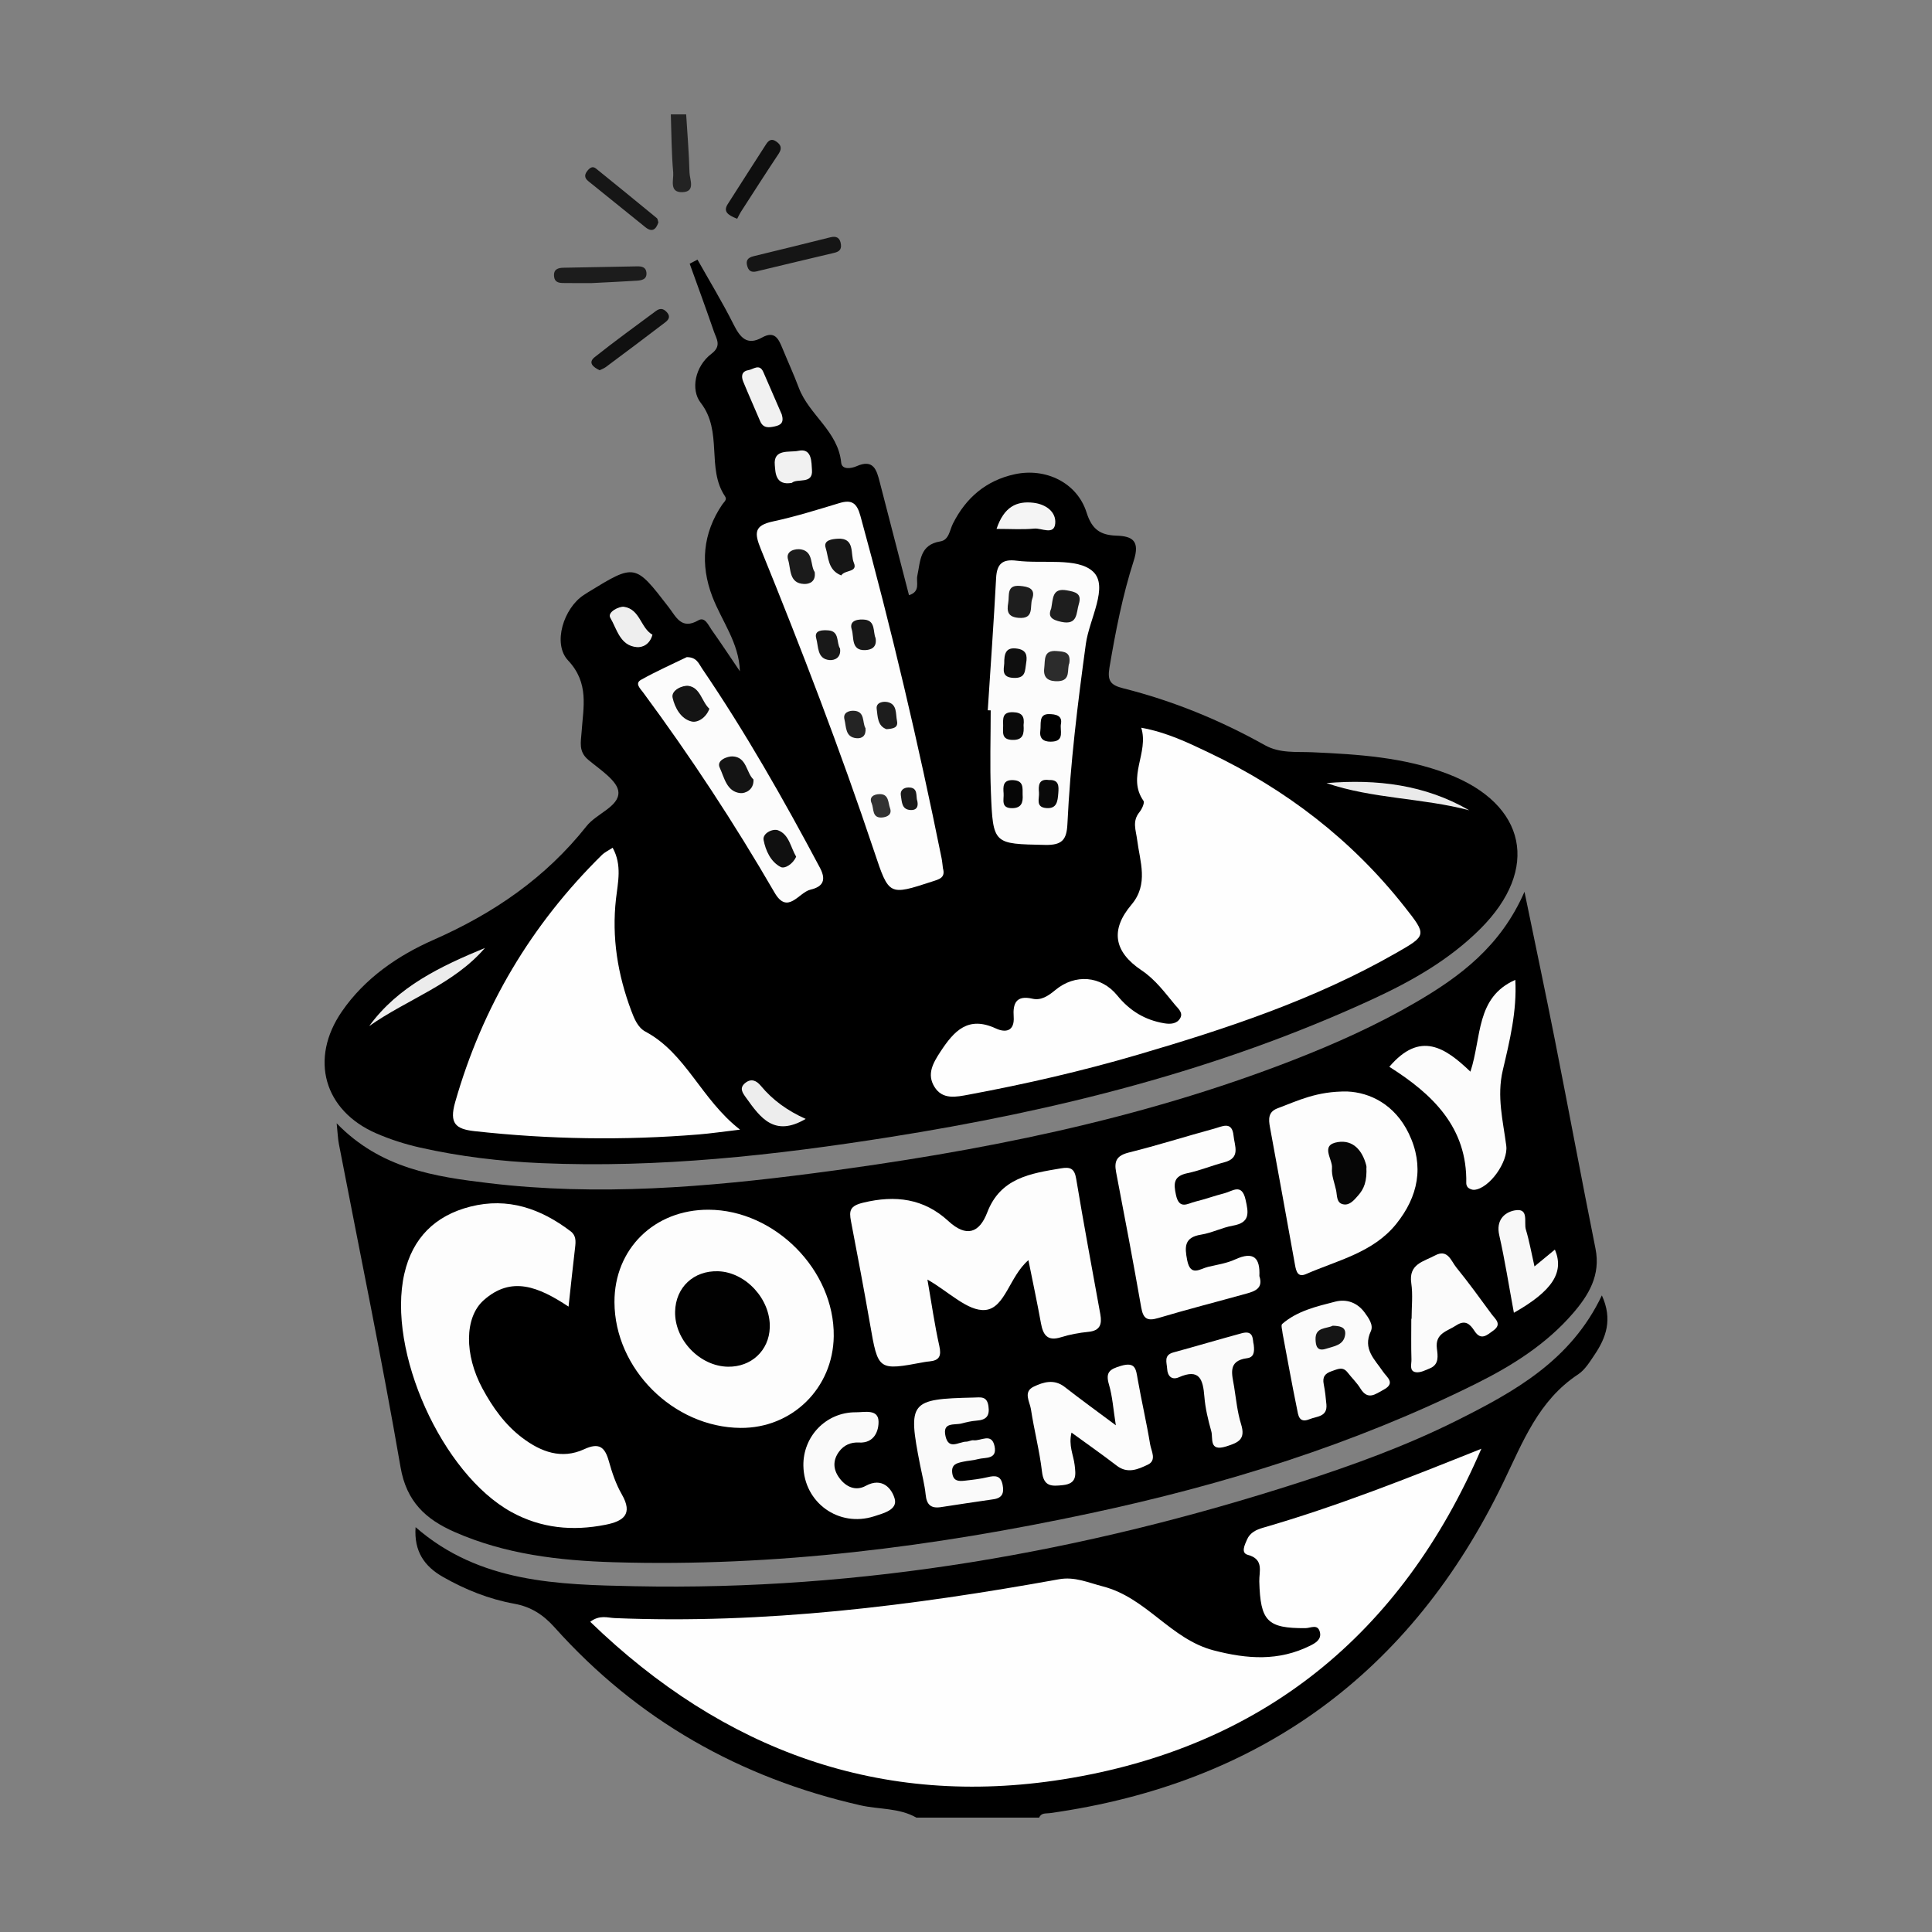 <?xml version="1.0" encoding="iso-8859-1"?>
<!-- Generator: Adobe Illustrator 27.0.0, SVG Export Plug-In . SVG Version: 6.00 Build 0)  -->
<svg version="1.1" id="Layer_1" xmlns="http://www.w3.org/2000/svg" xmlns:xlink="http://www.w3.org/1999/xlink" x="0px" y="0px"
	 viewBox="0 0 500 500" style="enable-background:new 0 0 500 500;" xml:space="preserve">
<rect x="0" y="0" width="500" height="500" fill="#808080" stroke="none"/>
<g>
	<path d="M237.159,470.399c-4.487-2.559-9.651-2.091-14.468-3.185c-31.218-7.089-57.781-22.167-79.164-46.049
		c-2.956-3.301-6.141-5.346-10.446-6.124c-6.546-1.183-12.659-3.641-18.444-6.934c-4.796-2.73-7.521-6.594-7.086-12.877
		c16.573,14.479,36.937,14.877,56.722,15.285c58.912,1.214,116.209-8.853,172.186-26.923c13.836-4.466,27.473-9.426,40.493-15.933
		c15.024-7.509,29.619-15.574,37.61-32.413c2.839,6.23,1.094,10.944-1.919,15.407c-1.225,1.815-2.471,3.872-4.228,5.031
		c-10.256,6.773-14.273,17.423-19.364,27.964c-23.771,49.225-62.97,77.95-117.325,85.588c-1.031,0.145-2.247-0.148-2.792,1.164
		C258.342,470.399,247.75,470.399,237.159,470.399z"/>
	<path style="fill:#232323;" d="M177.579,29.601c0.308,5.013,0.734,10.023,0.862,15.04c0.048,1.856,1.674,5.03-1.919,5.097
		c-3.417,0.064-2.134-3.278-2.296-5.089c-0.448-4.995-0.444-10.03-0.619-15.048C174.931,29.601,176.255,29.601,177.579,29.601z"/>
	<path d="M191.482,173.724c-0.198-7.35-4.692-12.952-7.137-19.346c-3.158-8.259-2.481-16.344,2.563-23.796
		c0.495-0.731,1.329-1.241,0.729-2.132c-4.892-7.265-0.48-16.747-6.312-24.233c-2.605-3.344-1.509-9.402,2.819-12.678
		c2.68-2.028,1.274-3.824,0.616-5.736c-2.021-5.876-4.171-11.709-6.271-17.558c0.673-0.351,1.346-0.701,2.02-1.052
		c3.135,5.572,6.465,11.047,9.33,16.754c1.691,3.368,3.458,5.595,7.362,3.413c3.232-1.806,4.246,0.238,5.236,2.648
		c1.419,3.458,2.983,6.86,4.297,10.356c2.638,7.016,10.165,11.206,10.966,19.364c0.19,1.938,2.689,1.499,3.949,0.938
		c4.428-1.97,5.22,0.964,6.028,4.094c2.508,9.72,5.025,19.437,7.571,29.279c3.062-0.953,1.796-3.386,2.153-5.039
		c0.82-3.801,0.591-8.014,5.957-8.887c2.258-0.367,2.398-2.891,3.269-4.622c3.359-6.671,8.566-11.128,15.939-12.747
		c8.049-1.767,16.191,2.162,18.634,9.887c1.388,4.391,3.564,5.861,7.771,5.998c4.096,0.134,6.099,1.336,4.44,6.485
		c-2.895,8.981-4.705,18.304-6.285,27.652c-0.584,3.457,0.311,4.55,3.57,5.369c12.863,3.235,25.066,8.234,36.642,14.712
		c3.894,2.179,8.149,1.651,12.269,1.835c11.918,0.532,23.793,1.279,35.074,5.604c20.411,7.826,23.899,24.658,8.428,40.098
		c-8.091,8.074-17.85,13.583-28.089,18.3c-39.722,18.298-81.704,28.783-124.699,35.584c-29.866,4.725-59.868,8.052-90.198,6.754
		c-10.591-0.453-21.095-1.71-31.434-4.037c-3.841-0.865-7.661-2.089-11.273-3.653c-13.603-5.89-17.37-19.316-8.947-31.55
		c5.949-8.642,14.546-14.507,23.711-18.542c15.606-6.872,29.032-16.076,39.617-29.438c2.576-3.251,8.388-5.049,8.249-8.748
		c-0.11-2.926-4.811-5.895-7.822-8.432c-2.558-2.156-1.886-4.567-1.708-7.194c0.435-6.418,2.018-12.631-3.502-18.513
		c-4.096-4.364-1.097-13.579,4.063-16.92c0.37-0.239,0.734-0.487,1.11-0.717c12.162-7.457,12.152-7.45,20.884,3.889
		c1.908,2.478,3.28,5.908,7.663,3.373c1.706-0.987,2.566,1.236,3.397,2.408C186.644,166.494,189.04,170.125,191.482,173.724z"/>
	<path d="M87.127,290.711c11.418,11.757,25.371,13.805,39.365,15.483c28.253,3.388,56.357,1.062,84.409-2.608
		c42.252-5.528,83.879-13.696,123.762-29.236c10.881-4.24,21.522-9.007,31.634-14.884c11.577-6.728,22.086-14.562,28.238-28.675
		c2.83,13.766,5.456,26.149,7.909,38.565c3.541,17.92,6.875,35.881,10.467,53.791c1.379,6.874-1.763,12.036-5.86,16.771
		c-6.89,7.963-15.68,13.505-24.988,18.139c-31.725,15.795-65.316,26.192-99.855,33.572c-40.642,8.684-81.691,13.919-123.366,12.675
		c-14.154-0.423-28.139-2.055-41.285-7.865c-7.37-3.258-12.356-7.802-13.894-16.714c-4.827-27.973-10.585-55.785-15.961-83.664
		C87.453,294.776,87.413,293.45,87.127,290.711z"/>
	<path style="fill:#151515;" d="M196.466,70.067c-1.624,0.498-2.551,0.368-3.012-0.993c-0.539-1.591-0.023-2.388,1.621-2.781
		c6.621-1.583,13.223-3.246,19.83-4.883c1.576-0.391,2.495,0.125,2.723,1.81c0.188,1.389-0.508,1.928-1.738,2.217
		C209.26,66.995,202.639,68.591,196.466,70.067z"/>
	<path style="fill:#1C1C1C;" d="M153.15,73.262c-1.771,0-4.622,0.033-7.473-0.017c-1.105-0.019-2.151-0.242-2.286-1.708
		c-0.171-1.841,0.986-2.217,2.414-2.248c6.36-0.136,12.72-0.247,19.081-0.358c1.148-0.02,2.268,0.179,2.407,1.573
		c0.183,1.835-1.228,2.057-2.547,2.142C161.244,72.872,157.738,73.025,153.15,73.262z"/>
	<path style="fill:#161616;" d="M170.385,57.569c-0.617,1.833-1.617,2.631-3.347,1.241c-4.938-3.967-9.854-7.959-14.788-11.931
		c-1.087-0.875-1.001-1.753-0.168-2.753c0.62-0.744,1.306-1.197,2.162-0.506c5.264,4.251,10.51,8.525,15.734,12.825
		C170.25,56.668,170.262,57.206,170.385,57.569z"/>
	<path style="fill:#0F0F0F;" d="M190.783,56.614c-2.541-0.973-3.622-1.928-2.466-3.756c3.273-5.179,6.618-10.311,9.913-15.477
		c0.673-1.055,1.429-1.6,2.62-0.789c1.235,0.841,1.619,1.763,0.674,3.184c-3.273,4.92-6.46,9.896-9.661,14.864
		C191.387,55.377,191.017,56.182,190.783,56.614z"/>
	<path style="fill:#101010;" d="M155.182,95.817c-1.691-0.805-3.067-1.961-1.279-3.389c5.16-4.12,10.53-7.978,15.827-11.926
		c1.006-0.75,1.889-0.756,2.838,0.283c1.105,1.21,0.388,2.027-0.465,2.679c-5.074,3.88-10.19,7.706-15.31,11.526
		C156.296,95.362,155.677,95.568,155.182,95.817z"/>
	<path style="fill:#FEFEFE;" d="M383.372,374.931c-20.669,48.093-56.814,77.386-108.207,85.554
		c-47.134,7.492-87.907-7.367-122.416-40.773c2.477-1.853,4.49-1.029,6.314-0.953c38.764,1.603,76.963-3.17,114.981-10.046
		c4.081-0.738,7.512,0.848,11.368,1.846c11.351,2.938,17.511,13.651,28.695,16.56c8.738,2.273,16.815,2.819,24.941-1.207
		c1.321-0.655,2.962-1.57,2.561-3.427c-0.505-2.342-2.397-1.126-3.779-1.119c-9.877,0.051-11.646-1.816-11.927-12.095
		c-0.07-2.546,1.296-5.728-2.972-6.878c-1.849-0.499-0.812-2.56-0.198-3.971c0.792-1.821,2.45-2.557,4.119-3.039
		C346.085,389.825,364.64,382.45,383.372,374.931z"/>
	<path style="fill:#FEFEFE;" d="M295.354,188.338c6.628,1.19,12.154,3.888,17.663,6.513c19.795,9.433,36.787,22.473,50.418,39.737
		c5.899,7.471,5.865,7.484-2.219,12.103c-20.993,11.995-43.748,19.523-66.796,26.282c-14.368,4.214-28.948,7.564-43.669,10.307
		c-3.321,0.619-6.853,1.414-8.954-2.062c-1.949-3.224-0.387-6.039,1.585-9.043c3.562-5.426,7.166-9.341,14.364-6.004
		c2.366,1.097,4.867,0.846,4.593-3.057c-0.234-3.338,0.575-5.65,4.87-4.648c2.218,0.517,4.084-0.728,5.906-2.244
		c5.092-4.234,11.843-3.745,16.036,1.408c3.261,4.008,7.198,6.367,12.165,7.197c1.56,0.261,3.272,0.185,4.133-1.351
		c0.783-1.399-0.535-2.443-1.324-3.391c-2.664-3.203-5.097-6.564-8.687-8.965c-7.197-4.813-8.124-10.486-2.623-16.988
		c4.506-5.326,2.188-11.175,1.494-16.677c-0.339-2.682-1.36-4.879,0.582-7.278c0.638-0.788,1.391-2.421,1.035-2.93
		C291.586,201.035,297.384,194.842,295.354,188.338z"/>
	<path style="fill:#FEFEFE;" d="M158.553,219.396c2.479,4.485,1.346,8.991,0.87,13.184c-1.145,10.077,0.442,19.636,3.95,29.006
		c0.785,2.098,1.713,4.351,3.648,5.386c10.572,5.652,14.387,17.514,24.501,25.379c-4.387,0.517-7.506,0.981-10.641,1.238
		c-19.388,1.587-38.748,1.294-58.088-0.849c-4.85-0.537-6.569-1.978-4.999-7.489c7.047-24.724,19.707-45.976,37.964-63.973
		C156.496,220.551,157.499,220.094,158.553,219.396z"/>
	<path style="fill:#FDFDFD;" d="M244.032,224.703c0.703,2.468-0.929,2.831-2.771,3.431c-11.239,3.664-11.184,3.693-14.977-7.651
		c-8.853-26.477-18.862-52.527-29.381-78.375c-1.714-4.211-1.733-6.118,3.142-7.161c5.794-1.24,11.479-3.022,17.159-4.74
		c3.253-0.984,4.551-0.037,5.476,3.326c8.05,29.27,14.979,58.8,20.998,88.549C243.852,222.945,243.913,223.829,244.032,224.703z"/>
	<path style="fill:#FCFCFC;" d="M255.631,183.819c0.737-11.412,1.559-22.819,2.162-34.238c0.194-3.682,1.665-4.941,5.315-4.473
		c6.757,0.865,15.709-0.906,19.735,2.789c4.199,3.854-0.946,12.308-1.829,18.763c-2.119,15.479-4.026,30.975-4.767,46.582
		c-0.193,4.07-1.348,5.518-5.785,5.422c-13.352-0.287-13.476-0.043-14.02-13.705c-0.28-7.028-0.049-14.076-0.049-21.116
		C256.139,183.835,255.885,183.827,255.631,183.819z"/>
	<path style="fill:#FCFCFC;" d="M177.732,170.064c2.585,0.006,3.09,1.667,3.916,2.88c11.28,16.571,21.158,33.963,30.562,51.652
		c1.959,3.685,0.164,5.022-2.502,5.659c-2.977,0.712-5.865,6.594-9.236,0.778c-10.385-17.916-21.73-35.193-34.04-51.841
		c-0.731-0.989-2.208-2.32-0.534-3.259C169.901,173.686,174.121,171.826,177.732,170.064z"/>
	<path style="fill:#ECECEC;" d="M95.551,265.547c7.438-10.245,18.514-15.485,29.958-20.22
		C117.45,254.719,105.393,258.61,95.551,265.547z"/>
	<path style="fill:#EAEAEA;" d="M343.292,202.665c13.029-1.089,25.524,0.413,36.938,7.036
		C368.081,206.489,355.259,206.755,343.292,202.665z"/>
	<path style="fill:#F1F1F1;" d="M202.324,107.269c0.635,2.169-0.309,2.75-1.809,3.082c-1.61,0.357-3.008,0.487-3.796-1.371
		c-1.443-3.407-2.96-6.783-4.368-10.205c-0.557-1.355-0.448-2.686,1.33-2.976c1.298-0.212,2.88-1.797,3.88,0.505
		C199.21,100.098,200.858,103.893,202.324,107.269z"/>
	<path style="fill:#EDEDED;" d="M208.513,289.573c-8.118,4.781-11.741-0.331-15.401-5.438c-0.935-1.304-1.901-2.555-0.205-3.895
		c1.532-1.21,2.891-0.559,3.961,0.731C199.955,284.69,203.772,287.454,208.513,289.573z"/>
	<path style="fill:#F4F4F4;" d="M257.904,136.877c1.941-5.75,5.212-7.282,9.589-6.756c3.135,0.376,5.88,2.318,5.599,5.359
		c-0.288,3.113-3.544,1.135-5.428,1.32C264.69,137.091,261.665,136.877,257.904,136.877z"/>
	<path style="fill:#EEEEEE;" d="M168.855,164.26c-0.687,2.558-2.595,3.336-4.038,3.217c-4.365-0.361-5.163-4.703-6.871-7.597
		c-0.866-1.468,2.334-3.023,3.535-2.844C165.669,157.658,165.783,162.548,168.855,164.26z"/>
	<path style="fill:#F1F1F1;" d="M204.928,124.964c-4.346,0.782-4.235-2.828-4.409-4.562c-0.442-4.387,3.876-3.236,6.092-3.733
		c3.641-0.817,3.37,3.208,3.522,4.91C210.478,125.458,206.333,123.713,204.928,124.964z"/>
	<path style="fill:#FDFDFD;" d="M147.141,338.152c-7.753-5.126-14.792-8.078-22.002-1.62c-4.928,4.414-5.006,14.048-0.281,22.807
		c2.628,4.872,5.828,9.38,10.308,12.766c4.822,3.644,10.186,5.651,16.024,2.951c3.88-1.795,5.355-0.561,6.381,3.099
		c0.826,2.949,1.832,5.947,3.351,8.582c2.98,5.173,0.395,6.953-4.2,7.867c-8.492,1.69-16.655,0.943-24.347-3.282
		c-17.977-9.875-32.307-41.67-27.727-61.698c2.112-9.236,7.947-15.033,17.076-17.352c9.735-2.472,18.233,0.522,25.963,6.393
		c1.44,1.093,1.335,2.611,1.145,4.203C148.261,327.669,147.763,332.477,147.141,338.152z"/>
	<path style="fill:#FDFDFD;" d="M183.389,313.074c17.171,0.064,32.605,15.673,32.382,32.75
		c-0.175,13.419-10.759,23.827-24.117,23.717c-17.377-0.144-32.561-15.278-32.631-32.524
		C158.966,323.22,169.344,313.022,183.389,313.074z"/>
	<path style="fill:#FDFDFD;" d="M266.154,326.13c-4.897,4.162-6.027,12.455-11.201,12.894c-4.489,0.381-9.446-4.756-14.935-7.874
		c1.075,6.166,1.853,11.714,3.074,17.163c0.581,2.59,0.035,3.77-2.55,4.018c-0.438,0.042-0.878,0.092-1.311,0.173
		c-12.022,2.254-11.966,2.245-14.069-9.84c-1.547-8.887-3.227-17.75-4.928-26.609c-0.531-2.767-0.252-3.982,3.17-4.807
		c8.315-2.004,15.68-1.089,22.028,4.762c4.629,4.267,8.009,3.146,10.062-2.225c3.419-8.946,11.188-10.085,19.049-11.411
		c2.39-0.403,3.515-0.046,3.967,2.673c1.947,11.714,4.132,23.388,6.25,35.074c0.463,2.554-0.02,4.26-3.074,4.56
		c-2.397,0.236-4.818,0.677-7.112,1.397c-3.546,1.114-4.637-0.629-5.188-3.68C268.429,337.098,267.296,331.829,266.154,326.13z"/>
	<path style="fill:#FDFDFD;" d="M348.691,282.479c5.799,0.247,12.261,3.318,15.901,10.869c4.078,8.46,2.428,16.342-3.245,23.401
		c-5.973,7.433-15.163,9.401-23.361,12.985c-2.067,0.904-2.525-0.615-2.834-2.348c-2.122-11.901-4.318-23.789-6.489-35.682
		c-0.373-2.041-0.501-3.958,1.975-4.877C335.772,284.92,340.723,282.363,348.691,282.479z"/>
	<path style="fill:#FDFDFD;" d="M325.925,330.247c1.042,3.123-1.09,3.91-3.306,4.526c-7.618,2.118-15.283,4.075-22.859,6.333
		c-2.861,0.853-3.904,0.176-4.414-2.744c-2.045-11.69-4.254-23.352-6.498-35.006c-0.564-2.928,0.208-4.318,3.308-5.088
		c7.46-1.852,14.795-4.198,22.217-6.212c1.893-0.514,4.497-2.012,4.867,1.846c0.256,2.671,1.927,5.782-2.436,6.915
		c-3.185,0.827-6.26,2.124-9.471,2.794c-3.595,0.75-3.667,2.585-2.982,5.691c0.851,3.857,3.059,2.145,4.952,1.689
		c2.561-0.617,5.048-1.534,7.602-2.182c2.06-0.523,4.454-2.683,5.44,1.646c0.789,3.467,1.217,5.958-3.28,6.745
		c-2.792,0.488-5.431,1.881-8.226,2.324c-4.371,0.694-4.278,3.152-3.598,6.618c0.857,4.365,3.342,2.202,5.433,1.713
		c2.352-0.55,4.816-0.919,6.981-1.914C324.468,323.731,326.154,325.545,325.925,330.247z"/>
	<path style="fill:#FCFCFC;" d="M359.557,276.088c7.975-9.38,14.46-4.996,20.987,1.259c2.95-8.982,1.35-19.242,11.617-23.758
		c0.445,8.076-1.454,15.803-3.231,23.35c-1.613,6.849,0.059,13.111,0.892,19.598c0.528,4.118-4.326,11.023-8.276,11.389
		c-0.506,0.047-1.126-0.207-1.55-0.518c-0.307-0.225-0.537-0.777-0.528-1.177C379.773,291.731,370.69,283.13,359.557,276.088z"/>
	<path style="fill:#FCFCFC;" d="M288.775,368.863c-0.66-4.131-0.858-7.437-1.773-10.531c-0.953-3.223,0.187-3.989,3.113-4.853
		c3.797-1.121,3.872,0.927,4.324,3.5c0.986,5.612,2.29,11.169,3.209,16.79c0.283,1.729,1.782,4.156-0.595,5.284
		c-2.471,1.174-5.211,2.442-8.039,0.264c-3.765-2.9-7.667-5.622-11.709-8.566c-0.818,3.35,0.51,5.814,0.815,8.402
		c0.301,2.559,0.616,4.802-3.022,5.194c-2.914,0.314-4.973,0.445-5.428-3.453c-0.634-5.43-2.04-10.766-2.863-16.18
		c-0.294-1.933-2.089-4.503,0.707-5.843c2.533-1.214,5.313-2.052,8.048,0.087C279.678,362.175,283.917,365.234,288.775,368.863z"/>
	<path style="fill:#FBFBFB;" d="M331.944,345.141c-0.06-0.864-0.502-2.169-0.109-2.51c3.916-3.39,8.882-4.519,13.708-5.762
		c2.948-0.759,5.721,0.23,7.615,2.799c1.049,1.422,2.355,3.261,1.615,4.843c-2.169,4.638,1.033,7.306,3.167,10.493
		c0.939,1.402,3.346,2.931,0.148,4.648c-2.134,1.146-4.078,2.847-6.016-0.319c-0.912-1.489-2.224-2.728-3.3-4.123
		c-1.269-1.644-2.566-0.877-4.093-0.366c-1.824,0.61-2.466,1.524-2.097,3.393c0.341,1.726,0.54,3.486,0.693,5.241
		c0.282,3.235-2.485,3.036-4.391,3.816c-2.786,1.14-2.912-1.178-3.225-2.698C334.328,358.133,333.17,351.634,331.944,345.141z"/>
	<path style="fill:#FAFAFA;" d="M243.413,390.058c-2.528,0.358-3.595-0.684-3.851-3.214c-0.264-2.608-0.949-5.174-1.455-7.757
		c-3.199-16.34-2.638-17.03,13.866-17.402c1.799-0.041,3.444-0.447,3.834,2.209c0.385,2.625-0.624,3.587-3.062,3.763
		c-1.305,0.094-2.609,0.399-3.88,0.734c-1.86,0.49-5.04-0.461-4.16,3.323c0.842,3.626,3.433,1.396,5.325,1.39
		c0.645-0.002,1.311-0.439,1.928-0.362c1.884,0.233,4.664-2.033,5.422,1.489c0.77,3.582-2.411,2.865-4.29,3.394
		c-1.26,0.354-2.608,0.385-3.89,0.677c-1.491,0.34-3.017,0.608-2.77,2.842c0.25,2.265,1.738,2.224,3.312,2.048
		c1.962-0.22,3.941-0.44,5.855-0.901c1.99-0.48,3.416-0.442,3.883,2.007c0.401,2.099-0.081,3.387-2.386,3.713
		C252.528,388.655,247.973,389.371,243.413,390.058z"/>
	<path style="fill:#FBFBFB;" d="M365.319,341.304c0-3.078,0.362-6.21-0.082-9.223c-0.736-4.999,3.22-5.578,6.129-7.161
		c3.307-1.799,4.164,1.416,5.511,3.073c3.185,3.919,6.153,8.017,9.139,12.094c0.928,1.268,2.796,2.575,0.456,4.259
		c-1.603,1.154-3.181,2.72-4.87,0.109c-1.177-1.82-2.41-2.982-4.769-1.424c-2.293,1.514-5.458,1.998-4.971,5.945
		c0.228,1.846,0.648,4.123-1.779,5.139c-1.181,0.494-2.535,1.196-3.682,1.01c-1.752-0.285-1.083-2.103-1.119-3.267
		c-0.107-3.515-0.039-7.035-0.039-10.553C365.269,341.304,365.294,341.304,365.319,341.304z"/>
	<path style="fill:#FAFAFA;" d="M207.915,379.338c-0.126-7.632,5.904-13.91,13.628-13.843c2.131,0.019,5.716-0.912,5.821,2.323
		c0.077,2.394-1.046,5.743-5.067,5.508c-2.06-0.121-3.91,0.648-5.169,2.381c-1.61,2.216-1.547,4.497,0.032,6.706
		c1.747,2.442,4.312,3.538,6.883,2.13c4.301-2.355,6.786,0.743,7.505,3.349c0.781,2.831-2.894,3.744-5.335,4.528
		C217.081,395.356,208.073,388.89,207.915,379.338z"/>
	<path style="fill:#FAFAFA;" d="M324.466,348.031c0.256,2.005-0.041,3.252-1.723,3.471c-5.16,0.672-3.855,4.243-3.35,7.411
		c0.517,3.241,0.833,6.56,1.8,9.67c1.207,3.884-0.607,4.74-3.863,5.753c-4.536,1.412-3.337-2.116-3.849-3.929
		c-0.829-2.938-1.553-5.965-1.794-8.996c-0.349-4.387-1.233-7.337-6.606-4.973c-1.754,0.772-2.914-0.223-3.025-2.199
		c-0.093-1.654-0.959-3.531,1.633-4.238c5.907-1.61,11.777-3.356,17.685-4.964C324.63,344.151,324.111,346.833,324.466,348.031z"/>
	<path style="fill:#F8F8F8;" d="M391.794,339.743c-1.337-7.221-2.342-13.708-3.794-20.093c-0.852-3.747,1.217-5.851,3.941-6.391
		c3.885-0.77,2.381,3.069,2.953,4.952c0.875,2.883,1.395,5.875,2.229,9.538c2.09-1.724,3.662-3.021,5.282-4.357
		C404.888,329.25,401.804,334.071,391.794,339.743z"/>
	<path style="fill:#161616;" d="M217.713,148.918c-3.517-1.387-3.257-4.722-4.034-7.134c-0.655-2.031,1.727-2.278,3.124-2.363
		c4.574-0.277,3.222,4.004,4.164,6.204C222.07,148.205,218.672,147.399,217.713,148.918z"/>
	<path style="fill:#1B1B1B;" d="M210.842,148.042c0.352,2.507-1.366,3.137-2.74,3.088c-3.968-0.142-3.391-3.918-4.139-6.258
		c-0.757-2.366,1.943-2.937,3.334-2.692C210.578,142.759,209.646,146.294,210.842,148.042z"/>
	<path style="fill:#181818;" d="M226.6,165.127c0.44,2.567-1.347,3.074-2.724,3.123c-3.705,0.133-2.817-3.412-3.439-5.319
		c-0.851-2.611,2.078-2.721,3.413-2.558C226.644,160.714,225.904,163.627,226.6,165.127z"/>
	<path style="fill:#191919;" d="M217.4,167.83c0.339,2.423-1.447,3.122-2.772,2.99c-3.207-0.318-2.79-3.547-3.382-5.587
		c-0.67-2.309,1.902-2.166,3.097-2.093C217.351,163.322,216.42,166.378,217.4,167.83z"/>
	<path style="fill:#242424;" d="M223.995,188.465c0.169,1.969-0.887,2.706-2.327,2.581c-2.964-0.258-2.635-2.942-3.123-4.852
		c-0.464-1.817,1.228-2.297,2.383-2.251C223.983,184.062,223.095,187.032,223.995,188.465z"/>
	<path style="fill:#1D1D1D;" d="M229.427,188.714c-2.352-0.837-2.271-3.305-2.539-5.242c-0.238-1.724,1.721-2.022,2.841-1.768
		c2.502,0.567,2.035,3.038,2.408,4.84C232.527,188.422,231.055,188.572,229.427,188.714z"/>
	<path style="fill:#323232;" d="M227.634,205.516c2.43-0.04,2.18,2.185,2.698,3.612c0.617,1.698-0.754,2.35-2.095,2.442
		c-2.617,0.18-2.046-2.327-2.653-3.671C224.882,206.345,225.98,205.558,227.634,205.516z"/>
	<path style="fill:#1A1A1A;" d="M237.398,207.266c0.366,1.69-0.35,2.402-1.619,2.375c-2.477-0.054-2.353-2.136-2.639-3.766
		c-0.241-1.371,0.764-2.035,1.893-2.073C237.777,203.71,236.94,206.123,237.398,207.266z"/>
	<path style="fill:#1E1E1E;" d="M272.049,157.475c0.515-2.623,0.222-5.378,4.057-4.691c2.233,0.4,3.949,0.799,3.087,3.568
		c-0.698,2.241-0.206,5.496-4.499,4.593C272.17,160.414,271.138,159.605,272.049,157.475z"/>
	<path style="fill:#2C2C2C;" d="M276.741,171.627c-0.677,1.519,0.495,4.531-2.899,4.666c-2.215,0.088-3.948-0.602-3.592-3.39
		c0.265-2.08-0.308-4.717,3.248-4.412C275.334,168.648,277.173,168.664,276.741,171.627z"/>
	<path style="fill:#1E1E1E;" d="M260.926,156.008c0.355-1.9-0.53-4.686,3.049-4.375c2.115,0.184,4.136,0.655,3.146,3.425
		c-0.662,1.851,0.64,5.179-3.489,4.843C260.813,159.671,260.535,158.217,260.926,156.008z"/>
	<path style="fill:#0F0F0F;" d="M259.892,171.725c-0.016-2.551,0.377-4.297,3.305-3.872c2.383,0.346,2.721,1.703,2.371,3.745
		c-0.329,1.918-0.046,3.935-3.139,3.846C259.157,175.352,259.76,173.339,259.892,171.725z"/>
	<path style="fill:#060606;" d="M264.656,205.657c0.138,1.992-0.274,3.498-2.74,3.497c-2.972-0.001-2.07-2.238-2.183-3.787
		c-0.128-1.765-0.261-3.619,2.525-3.467C264.962,202.048,264.627,203.924,264.656,205.657z"/>
	<path style="fill:#0A0A0A;" d="M271.442,201.863c2.646-0.121,2.593,1.585,2.44,3.458c-0.167,2.049-0.351,4.058-3.16,3.802
		c-2.786-0.254-1.707-2.497-1.838-3.994C268.73,203.361,268.767,201.493,271.442,201.863z"/>
	<path d="M271.156,184.814c2.372-0.068,3.796,0.548,3.417,2.514c-0.315,1.632,0.954,4.295-2.042,4.583
		c-1.737,0.167-3.644-0.223-3.298-2.777C269.472,187.367,268.807,184.99,271.156,184.814z"/>
	<path style="fill:#0A0A0A;" d="M264.9,187.657c0.132,2.133,0.012,3.952-2.984,3.83c-2.842-0.116-2.275-2.063-2.302-3.731
		c-0.029-1.76-0.265-3.519,2.551-3.441C264.645,184.384,265.161,185.577,264.9,187.657z"/>
	<path style="fill:#141414;" d="M183.587,183.42c-0.86,2.385-3.059,3.644-4.545,3.314c-2.853-0.634-4.403-3.633-4.972-6.152
		c-0.451-1.996,2.657-3.295,4.111-3.079C181.286,177.965,181.601,181.638,183.587,183.42z"/>
	<path style="fill:#141414;" d="M194.999,201.731c0.151,2.774-2.254,3.64-3.376,3.529c-3.589-0.354-4.181-4.087-5.366-6.598
		c-0.928-1.965,2.105-2.96,3.317-2.91C193.291,195.903,193.11,199.991,194.999,201.731z"/>
	<path style="fill:#101010;" d="M206.042,221.708c-0.794,1.874-2.936,3.207-3.984,2.677c-2.598-1.314-3.921-4.278-4.438-6.979
		c-0.336-1.75,2.36-3.042,3.743-2.525C204.232,215.954,204.598,219.266,206.042,221.708z"/>
	<path style="fill:#010101;" d="M188.409,353.704c-7.277-0.104-13.844-6.931-13.694-14.236c0.129-6.297,4.791-10.676,11.143-10.467
		c7.168,0.235,13.62,7.289,13.358,14.603C199.005,349.53,194.446,353.79,188.409,353.704z"/>
	<path style="fill:#060606;" d="M353.606,301.859c0.233,3.915-0.638,5.866-2.135,7.545c-1.011,1.134-2.115,2.547-3.742,2.289
		c-1.913-0.303-1.645-2.254-1.949-3.671c-0.41-1.91-1.228-3.867-1.06-5.731c0.206-2.291-3.179-5.98,1.508-6.72
		c3.985-0.628,6.341,2.179,7.337,5.948C353.727,302.139,353.681,302.814,353.606,301.859z"/>
	<path style="fill:#151515;" d="M344.914,343.093c1.77,0.068,3.518,0.273,3.198,2.408c-0.401,2.673-2.91,2.899-4.953,3.562
		c-2.312,0.75-2.65-0.792-2.695-2.434C340.375,343.406,343.256,343.927,344.914,343.093z"/>
</g>
</svg>
